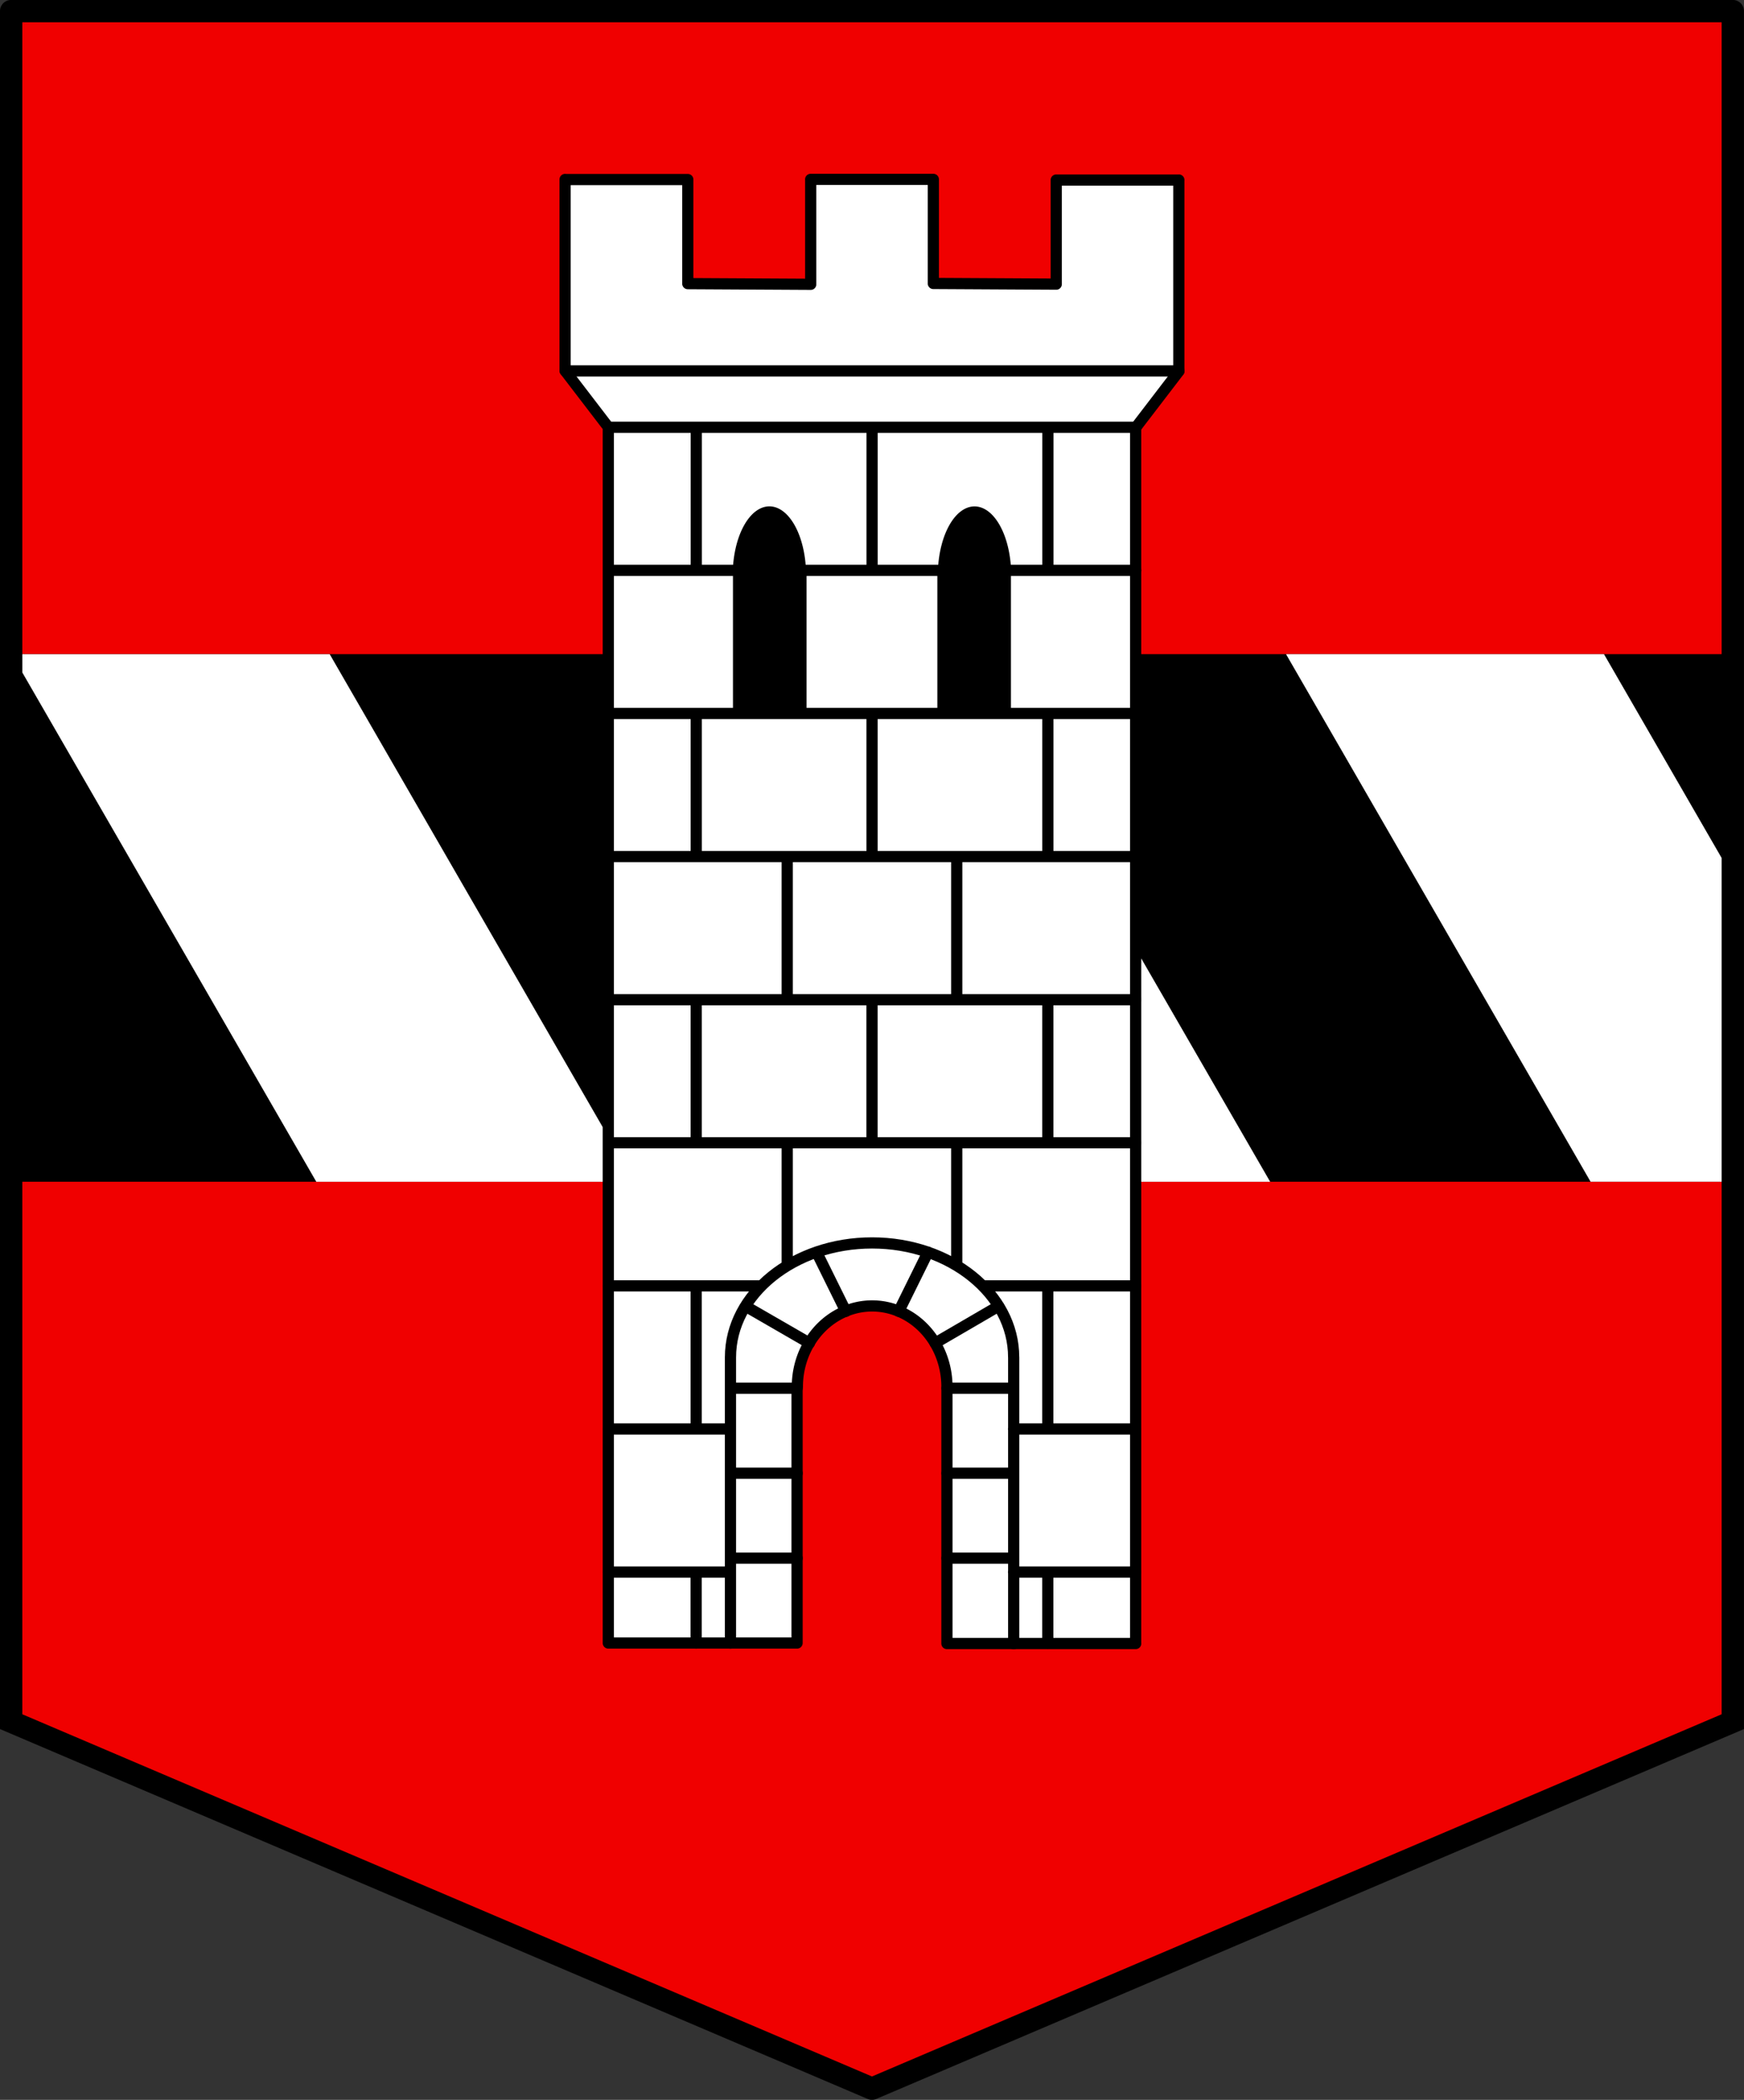 <?xml version="1.0" encoding="UTF-8"?>
<svg width="41.275mm" height="49.692mm" version="1.1" viewBox="0 0 41.275 49.692" xml:space="preserve" xmlns="http://www.w3.org/2000/svg" xmlns:xlink="http://www.w3.org/1999/xlink"><rect x="0" y="0" width="41.275" height="49.692" fill="#333333" stroke="none"/><g transform="translate(-41.39 -75.234)"><path transform="matrix(.265 0 0 .265 41.257 75.102)" d="m1.5 1.5v152.99c26.598 11.337 54.373 23.175 77 32.82 25.298-10.601 53.566-22.38 77-32.82 0-48.299 1e-5 -110.94 1e-5 -152.99h-154z" fill="#f00000" fill-rule="evenodd" style="paint-order:markers fill stroke"/><rect x="41.654" y="90.714" width="40.746" height="12.485" fill-rule="evenodd" style="paint-order:markers fill stroke"/><path id="path4922" d="m48.876 103.2-7.208-12.485h7.525l7.208 12.485z" fill="#fff" fill-rule="evenodd" style="paint-order:markers fill stroke"/><path d="m82.4 95.995-3.049-5.281h-7.525l7.208 12.485h3.366z" fill="#fff" fill-rule="evenodd" style="paint-order:markers fill stroke"/><use transform="translate(15.05)" xlink:href="#path4922"/><g transform="translate(.365)"><path transform="matrix(.265 0 0 .265 41.257 75.102)" d="m49.67 16.56c0.631 5.641-0.133 12.004 0 17.108 1.15 1.81 2.588 3.299 3.864 5.042v108.74c5.586 0.166 12.054 0.156 16.882 1.8e-4 0-8.244-0.179-17.041 0.141-24.218 0.568-3.883 4.244-6.966 8.165-5.718 3.303 0.913 5.374 3.764 5.102 7.132 0.147 7.186-0.196 15.671 0 22.85h16.882v-108.74c1.343-1.752 2.574-3.36 3.864-5.042-0.041-5.307 0-11.756 0-17.108h-10.97v9.31c-3.769 0-7.556-0.061-10.994-0.061v-9.31c-2.649 0-7.865-4e-6 -10.97-4e-6v9.31c-3.614 0.164-7.655 0.033-10.994 0.015v-9.31c-3.438 0-7.862-0.013-10.97-1.96e-4z" fill="#fff" fill-rule="evenodd" style="paint-order:markers fill stroke"/><path d="m59.896 108.05a1.77 1.912 0 0 1 1.77-1.912 1.77 1.912 0 0 1 1.77 1.912m1e-6 6.076v-6.111m-3.547 6.099v-6.111m3.547 6.124h4.467m-12.481-0.012h4.467m3.225-32.173 2.909 0.016m-8.72-0.012 2.909 0.016m5.811-2.467v2.463m-2.909-2.479v2.463m-2.902-2.463v2.463m-2.909-2.459v2.463m-2.902-2.463h2.902m8.72 0.012h2.902m-8.714-0.016h2.902m4.789 34.648v-28.772l1.022-1.334v-4.527m-13.503 34.62v-28.772l-1.022-1.334v-4.527" fill="none" stroke="#000" stroke-linecap="round" stroke-linejoin="round" stroke-width=".265" style="paint-order:markers fill stroke"/><path d="m65.013 109.05h2.881m-2.881 3.386h2.889m-2.079 0v1.681m-7.513-1.681h-2.889m2.079 0v1.681m0.81-5.067h-2.889m8.86-3.386h3.621m-12.481 0h3.621m6.781 0v3.386m-8.322-3.386v3.386m2.155-6.773v2.907m4.012-2.907v2.907m1e-6 -6.293v-3.386m-4.012 3.386v-3.386m-4.234 3.386h12.481m-12.481-6.773h12.481m-6.24 10.159v-3.386m4.161 3.386v-3.386m-8.322 3.386v-3.386m-2.079 3.386h12.481m-6.24-6.773v-3.386m4.161 3.386v-3.386m-8.322 3.386v-3.386m-2.079 3.386h12.481m-6.24-6.773v-3.386m4.161 3.386v-3.386m-8.322 3.386v-3.386m-2.079 3.386h12.481m-12.481-3.386h12.49m-13.512-1.334h14.525m-6.632 22.255 0.693-1.403m-1.946 1.403-0.693-1.403m4.312 1.278-1.506 0.877m-4.489-0.875 1.515 0.875m4.834 1.067h-1.578m1.578 2.011h-1.578m1.578 2.011h-1.578m-3.547-4.022h-1.578m1.578 2.011h-1.578m1.578 2.011h-1.578m6.703 2.023v-6.777m-6.703 6.765v-6.777m2.47e-4 0.012c0-1.495 1.5-2.706 3.351-2.706s3.351 1.212 3.351 2.706" fill="none" stroke="#000" stroke-linecap="round" stroke-linejoin="round" stroke-width=".265" style="paint-order:markers fill stroke"/><g fill-rule="evenodd"><path d="m59.234 87.217a0.867 1.629 0 0 0-0.868 1.628h0.006v3.271h1.742v-3.386h-0.014a0.867 1.629 0 0 0-0.865-1.513z" style="paint-order:markers fill stroke"/><path d="m64.089 87.218a0.867 1.629 0 0 1 0.868 1.628h-0.006v3.271h-1.742v-3.386h0.014a0.867 1.629 0 0 1 0.865-1.513z" style="paint-order:markers fill stroke"/></g></g><path d="m62.027 124.66 20.373-8.684v-0.965m-20.373 9.649-20.373-8.684v-0.965m0-39.514h40.746m0 0v39.708m-40.746-39.708v39.514" fill="none" stroke="#000" stroke-linecap="round" stroke-width=".529" style="paint-order:markers fill stroke"/></g></svg>
